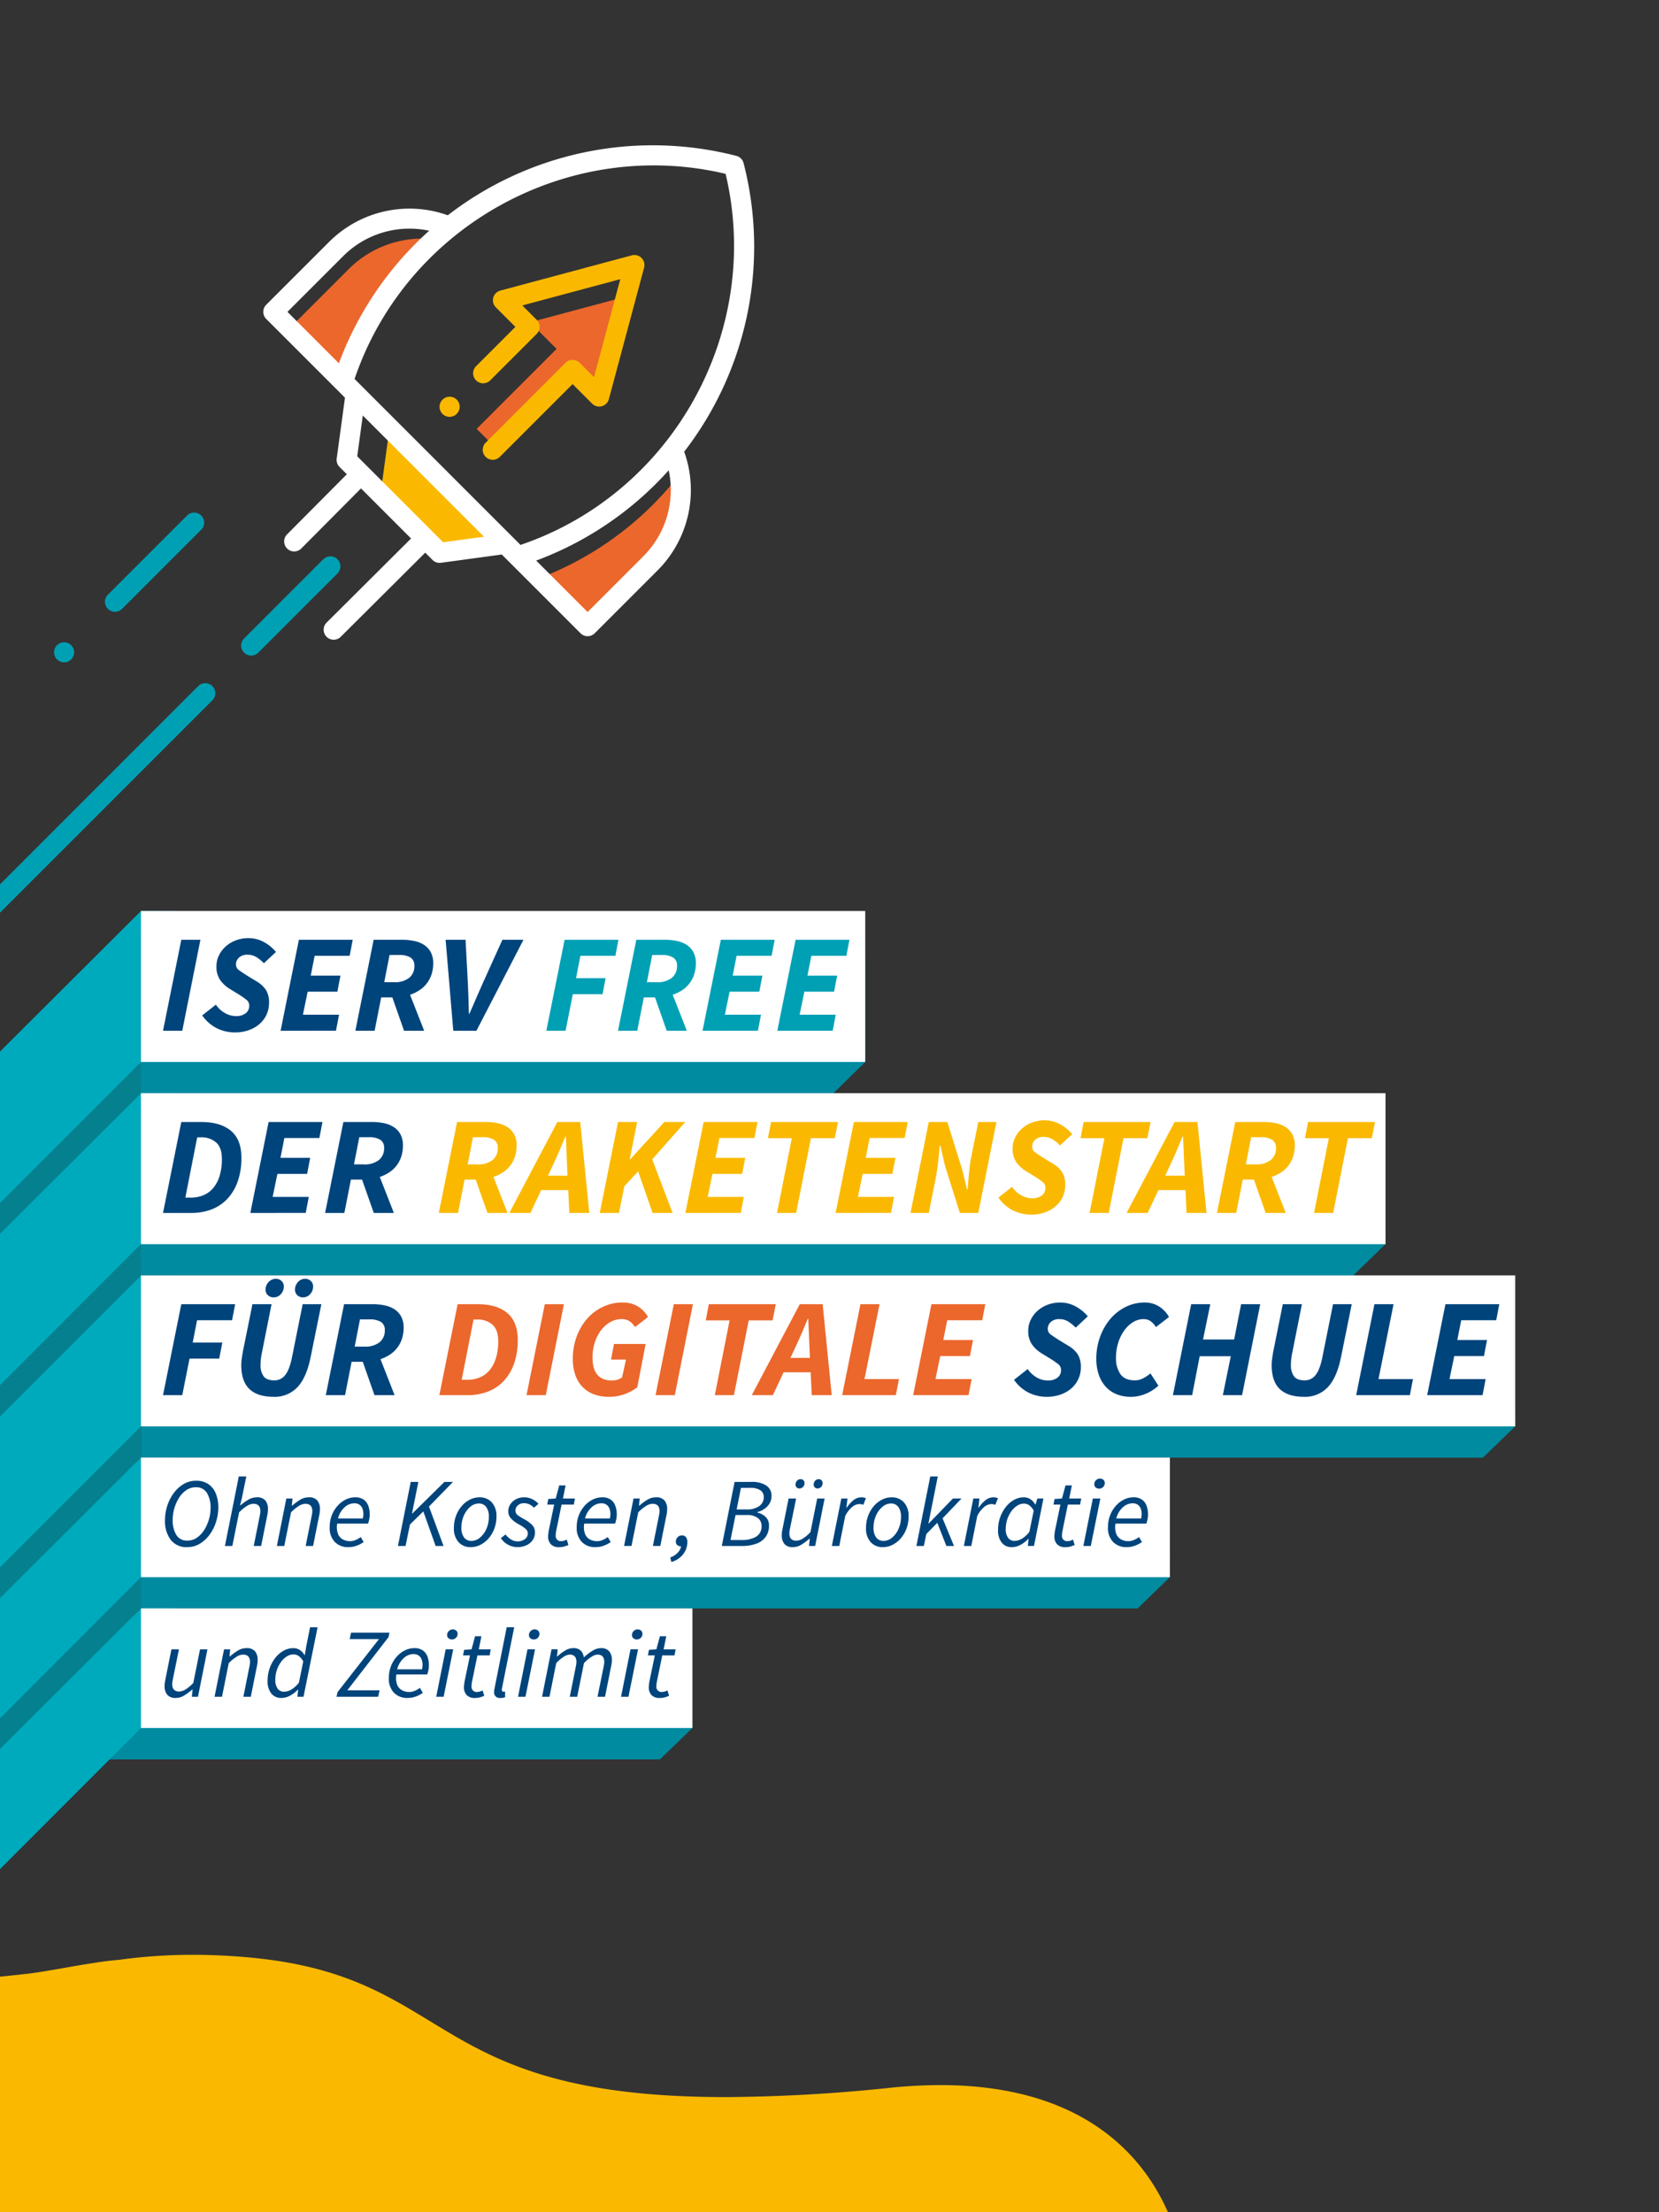 <svg xmlns="http://www.w3.org/2000/svg" xmlns:xlink="http://www.w3.org/1999/xlink" width="600" height="800" viewBox="0 0 600 800"><rect x="0" y="0" width="600" height="800" fill="#333333" stroke="none"/><defs><clipPath id="a"><rect width="600" height="800" fill="none"/></clipPath><clipPath id="b"><rect y="-800" width="800" height="600" fill="none"/></clipPath></defs><g clip-path="url(#a)"><g><g><polygon points="422.592 531.981 423.103 570.354 411.421 581.67 -73.893 581.67 -73.949 527.486 422.592 531.981" fill="#008ba1"/><polygon points="-79.74 636.241 238.667 636.241 250.426 624.892 248.68 586.176 -79.74 583.445 -79.74 636.241" fill="#008ba1"/><polygon points="50.962 471.909 -79.74 602.24 -79.74 614.981 63.23 471.909 50.962 471.909" fill="#fab900"/><polygon points="-79.74 669.954 -79.74 712.135 50.983 581.638 50.983 540.249 -79.74 669.954" fill="#05808e"/><polygon points="-79.74 623.871 -79.74 662.026 50.976 527.096 50.983 494.166 -79.74 623.871" fill="#05808e"/><polygon points="-79.74 512.615 -79.74 525.801 64.66 381.744 51.753 381.418 -79.74 512.615" fill="#05808e"/><polygon points="-79.74 459.786 -79.74 472.529 63.23 329.457 50.978 329.438 -79.74 459.786" fill="#00aabd"/><polygon points="-79.74 502.028 -79.74 514.848 51.067 383.95 51.753 370.831 -79.74 502.028" fill="#00aabd"/><polygon points="-79.74 468.846 -79.74 511.746 55.906 376.1 55.906 338.162 55.906 333.2 -79.74 468.846" fill="#00aabd"/><polygon points="50.962 461.174 -79.74 591.505 -79.74 604.247 63.23 461.174 50.962 461.174" fill="#00aabd"/><polygon points="-79.74 633.746 -79.74 646.591 52.149 514.64 51.753 502.549 -79.74 633.746" fill="#00aabd"/><polygon points="-79.74 600.563 -79.74 643.463 55.906 507.817 55.906 469.88 55.906 464.917 -79.74 600.563" fill="#00aabd"/><polygon points="-79.74 549.4 -79.74 592.128 54.782 457.401 56.569 418.054 56.569 413.091 -79.74 549.4" fill="#05808e"/><polygon points="-79.74 525.644 -79.74 538.364 63.23 395.292 52.019 394.285 -79.74 525.644" fill="#00aabd"/><polygon points="-79.74 567.863 -79.74 580.705 56.789 444.108 51.753 436.666 -79.74 567.863" fill="#00aabd"/><polygon points="-79.74 534.681 -79.74 577.581 55.906 441.935 55.906 403.997 55.906 399.034 -79.74 534.681" fill="#00aabd"/><polygon points="50.976 527.096 -79.74 657.433 -79.74 670.168 63.23 527.096 50.976 527.096" fill="#00aabd"/><polygon points="-79.74 658.419 -79.74 701.201 50.976 570.354 51.188 532.453 51.188 527.491 -79.74 658.419" fill="#00aabd"/><polygon points="50.983 581.637 -79.74 711.978 -79.74 724.71 63.23 581.637 50.983 581.637" fill="#00aabd"/><polygon points="-79.74 712.961 -79.74 755.744 50.983 624.892 51.188 586.995 51.188 582.032 -79.74 712.961" fill="#00aabd"/><polygon points="312.917 345.686 312.917 384.067 301.396 395.354 50.976 395.354 50.976 338.162 312.917 345.686" fill="#008ba1"/><polygon points="500.09 411.592 501.081 449.921 489.406 461.259 50.976 461.207 51 408.256 500.09 411.592" fill="#008ba1"/><polygon points="547.474 477.441 548 515.813 536.304 527.129 50.976 527.096 50.983 472.945 547.474 477.441" fill="#008ba1"/><rect x="50.976" y="329.435" width="261.943" height="54.6" fill="#fff"/><g><path d="M58.959,372.746l6.609-32.892h6.911l-6.558,32.892Z" fill="#00447c"/><path d="M84.888,373.351a14.792,14.792,0,0,1-6.28-1.413,14.279,14.279,0,0,1-5.474-4.741l4.944-3.885a9.789,9.789,0,0,0,3.254,3.027,8.066,8.066,0,0,0,4.061,1.11,5.471,5.471,0,0,0,3.43-1.009,3.309,3.309,0,0,0,1.312-2.775,2.63,2.63,0,0,0-1.034-2.144,30.475,30.475,0,0,0-2.8-1.942l-3.128-1.917a11.961,11.961,0,0,1-3.582-3.3,8.454,8.454,0,0,1-1.311-4.919,8.826,8.826,0,0,1,.908-3.96,10.657,10.657,0,0,1,2.447-3.229,11.53,11.53,0,0,1,3.657-2.194,12.646,12.646,0,0,1,4.54-.807,11.583,11.583,0,0,1,5.5,1.362,15.07,15.07,0,0,1,4.49,3.632l-4.389,4.086a14.1,14.1,0,0,0-2.674-2.194,5.97,5.97,0,0,0-3.229-.883,4.322,4.322,0,0,0-3.1,1.034,3.323,3.323,0,0,0-1.085,2.5,2.458,2.458,0,0,0,1.11,2.069q1.11.807,3.027,2.018l3.229,1.967a10.279,10.279,0,0,1,3.506,3.2,8.646,8.646,0,0,1,1.084,4.616,9.972,9.972,0,0,1-3.38,7.592,11.9,11.9,0,0,1-3.909,2.271A14.941,14.941,0,0,1,84.888,373.351Z" fill="#00447c"/><path d="M101.485,372.746l6.609-32.892h19.472l-1.11,5.8H113.794l-1.412,7.163h10.745l-1.11,5.8H111.272l-1.716,8.324h13.066l-1.11,5.8Z" fill="#00447c"/><path d="M128.524,372.746l6.609-32.892h10.291a20.926,20.926,0,0,1,4.49.454,10.171,10.171,0,0,1,3.556,1.463,7.205,7.205,0,0,1,2.346,2.623,8.192,8.192,0,0,1,.858,3.885,12.817,12.817,0,0,1-.631,4.162,10.778,10.778,0,0,1-4.389,5.675,14.341,14.341,0,0,1-3.355,1.614l5.1,13.016H146.13l-4.237-12.057h-4.036l-2.371,12.057Zm10.443-17.556h3.481A8.375,8.375,0,0,0,148,353.6a5.37,5.37,0,0,0,1.866-4.313,3.322,3.322,0,0,0-1.412-3.027,7.591,7.591,0,0,0-4.086-.908h-3.481Z" fill="#00447c"/><path d="M163.938,372.746l-2.775-32.892h7.214l.858,16.194.2,5.246q.1,2.624.152,5.3h.2q1.16-2.673,2.3-5.3t2.295-5.246l7.315-16.194h7.617l-17,32.892Z" fill="#00447c"/></g><g><path d="M197.587,372.746l6.609-32.892h19.473l-1.11,5.8H209.9l-1.564,8.071h10.695l-1.11,5.8H207.173l-2.624,13.218Z" fill="#00a0b4"/><path d="M223.517,372.746l6.609-32.892h10.291a20.926,20.926,0,0,1,4.49.454,10.171,10.171,0,0,1,3.556,1.463,7.205,7.205,0,0,1,2.346,2.623,8.192,8.192,0,0,1,.858,3.885,12.817,12.817,0,0,1-.631,4.162,10.778,10.778,0,0,1-4.389,5.675,14.341,14.341,0,0,1-3.355,1.614l5.1,13.016h-7.265l-4.237-12.057H232.85l-2.371,12.057ZM233.96,355.19h3.481a8.375,8.375,0,0,0,5.549-1.589,5.37,5.37,0,0,0,1.866-4.313,3.322,3.322,0,0,0-1.412-3.027,7.591,7.591,0,0,0-4.086-.908h-3.481Z" fill="#00a0b4"/><path d="M254.088,372.746l6.608-32.892h19.473l-1.11,5.8H266.4l-1.413,7.163H275.73l-1.11,5.8H263.875l-1.716,8.324h13.066l-1.11,5.8Z" fill="#00a0b4"/><path d="M281.127,372.746l6.609-32.892h19.472l-1.11,5.8H293.436l-1.412,7.163h10.745l-1.11,5.8H290.914l-1.716,8.324h13.066l-1.11,5.8Z" fill="#00a0b4"/></g><rect x="50.976" y="395.324" width="450.109" height="54.6" fill="#fff"/><g><path d="M58.959,438.635l6.609-32.892h7.214q6.91,0,10.72,3.179t3.808,9.736a25.4,25.4,0,0,1-1.336,8.576,17.789,17.789,0,0,1-3.734,6.281,15.353,15.353,0,0,1-5.725,3.834,20,20,0,0,1-7.265,1.286Zm8.072-5.549H69.1a11.587,11.587,0,0,0,4.414-.833,9.232,9.232,0,0,0,3.531-2.547,12.4,12.4,0,0,0,2.346-4.364,20.274,20.274,0,0,0,.858-6.23q0-4.086-2.069-5.953a7.971,7.971,0,0,0-5.549-1.866H71.319Z" fill="#00447c"/><path d="M90.539,438.635l6.608-32.892H116.62l-1.11,5.8H102.848l-1.413,7.163H112.18l-1.109,5.8H100.325l-1.715,8.323h13.066l-1.11,5.8Z" fill="#00447c"/><path d="M117.578,438.635l6.609-32.892h10.291a20.924,20.924,0,0,1,4.49.455,10.151,10.151,0,0,1,3.556,1.462,7.216,7.216,0,0,1,2.346,2.624,8.187,8.187,0,0,1,.858,3.884,12.813,12.813,0,0,1-.631,4.162,10.791,10.791,0,0,1-4.389,5.675,14.344,14.344,0,0,1-3.355,1.615l5.095,13.015h-7.264l-4.238-12.057h-4.035l-2.371,12.057Zm10.443-17.556h3.48a8.371,8.371,0,0,0,5.55-1.589,5.373,5.373,0,0,0,1.866-4.313,3.325,3.325,0,0,0-1.412-3.027,7.592,7.592,0,0,0-4.087-.908h-3.48Z" fill="#00447c"/></g><g><path d="M158.693,438.635l6.608-32.892h10.292a20.908,20.908,0,0,1,4.489.455,10.149,10.149,0,0,1,3.557,1.462,7.225,7.225,0,0,1,2.346,2.624,8.187,8.187,0,0,1,.857,3.884,12.813,12.813,0,0,1-.63,4.162,10.791,10.791,0,0,1-4.389,5.675,14.363,14.363,0,0,1-3.355,1.615l5.095,13.015H176.3l-4.238-12.057h-4.035l-2.372,12.057Zm10.442-17.556h3.481a8.366,8.366,0,0,0,5.549-1.589,5.37,5.37,0,0,0,1.867-4.313,3.323,3.323,0,0,0-1.413-3.027,7.589,7.589,0,0,0-4.086-.908h-3.481Z" fill="#fab900"/><path d="M184.219,438.635l17.353-32.892h8.274l3.279,32.892h-7.214l-.4-8.273h-9.786l-3.885,8.273Zm15.991-17.808-2.017,4.339h7.062l-.2-4.339q-.1-2.421-.2-4.792t-.2-5h-.2q-1.059,2.574-2.069,4.944T200.21,420.827Z" fill="#fab900"/><path d="M216.908,438.635l6.608-32.892h6.912l-2.674,13.52h.151l12.36-13.52h7.567l-11.956,13.52,7.365,19.372h-7.214L230.781,423.6l-4.994,5.4-1.918,9.635Z" fill="#fab900"/><path d="M247.882,438.635l6.608-32.892h19.473l-1.11,5.8H260.191l-1.413,7.163h10.745l-1.109,5.8H257.668l-1.715,8.323h13.066l-1.11,5.8Z" fill="#fab900"/><path d="M281.025,438.635l5.348-27.04h-8.627l1.11-5.852h24.215L301.91,411.6h-8.626l-5.348,27.04Z" fill="#fab900"/><path d="M302.213,438.635l6.608-32.892h19.473l-1.11,5.8H314.522l-1.413,7.163h10.745l-1.11,5.8H312l-1.715,8.323H323.35l-1.11,5.8Z" fill="#fab900"/><path d="M329.3,438.635l6.609-32.892h6.709l5.348,17.153,1.765,7.213h.2q.151-1.26.252-2.774t.253-3.052q.151-1.539.353-3.1t.5-2.976l2.523-12.461h6.558l-6.558,32.892h-6.659l-5.4-17.1-1.665-7.314h-.2q-.254,2.775-.58,5.851t-.883,5.953l-2.522,12.612Z" fill="#fab900"/><path d="M372.838,439.24a14.807,14.807,0,0,1-6.281-1.412,14.273,14.273,0,0,1-5.473-4.742l4.943-3.885a9.779,9.779,0,0,0,3.254,3.027,8.066,8.066,0,0,0,4.061,1.11,5.467,5.467,0,0,0,3.43-1.009,3.306,3.306,0,0,0,1.312-2.775,2.627,2.627,0,0,0-1.034-2.143,30.655,30.655,0,0,0-2.8-1.943l-3.128-1.917a11.961,11.961,0,0,1-3.582-3.3,8.46,8.46,0,0,1-1.311-4.918,8.841,8.841,0,0,1,.908-3.961,10.673,10.673,0,0,1,2.447-3.228,11.532,11.532,0,0,1,3.657-2.195,12.673,12.673,0,0,1,4.541-.807,11.579,11.579,0,0,1,5.5,1.362,15.07,15.07,0,0,1,4.49,3.632l-4.389,4.087a14.094,14.094,0,0,0-2.673-2.195,5.975,5.975,0,0,0-3.229-.883,4.324,4.324,0,0,0-3.1,1.035,3.323,3.323,0,0,0-1.084,2.5,2.454,2.454,0,0,0,1.11,2.068q1.109.807,3.026,2.018l3.229,1.967a10.262,10.262,0,0,1,3.506,3.2,8.643,8.643,0,0,1,1.085,4.616,9.976,9.976,0,0,1-3.38,7.592,11.927,11.927,0,0,1-3.91,2.27A14.935,14.935,0,0,1,372.838,439.24Z" fill="#fab900"/><path d="M394.075,438.635l5.348-27.04H390.8l1.11-5.852h24.215l-1.16,5.852h-8.627l-5.347,27.04Z" fill="#fab900"/><path d="M407.444,438.635,424.8,405.743h8.274l3.279,32.892h-7.214l-.4-8.273h-9.786l-3.885,8.273Zm15.991-17.808-2.018,4.339h7.063l-.2-4.339q-.1-2.421-.2-4.792t-.2-5h-.2q-1.06,2.574-2.068,4.944T423.435,420.827Z" fill="#fab900"/><path d="M440.133,438.635l6.608-32.892h10.292a20.924,20.924,0,0,1,4.49.455,10.159,10.159,0,0,1,3.556,1.462,7.216,7.216,0,0,1,2.346,2.624,8.187,8.187,0,0,1,.857,3.884,12.813,12.813,0,0,1-.63,4.162,10.778,10.778,0,0,1-4.389,5.675,14.344,14.344,0,0,1-3.355,1.615L465,438.635h-7.264L453.5,426.578h-4.035L447.1,438.635Zm10.442-17.556h3.481a8.371,8.371,0,0,0,5.55-1.589,5.37,5.37,0,0,0,1.866-4.313,3.325,3.325,0,0,0-1.412-3.027,7.6,7.6,0,0,0-4.087-.908h-3.481Z" fill="#fab900"/><path d="M475.244,438.635l5.347-27.04h-8.626l1.109-5.852h24.215l-1.16,5.852H487.5l-5.347,27.04Z" fill="#fab900"/></g><rect x="50.976" y="461.214" width="497.024" height="54.6" fill="#fff"/><g><path d="M58.959,504.525l6.609-32.892H85.04l-1.11,5.8H71.268L69.7,485.506H80.4l-1.11,5.8H68.544l-2.623,13.218Z" fill="#00447c"/><path d="M87.916,488.381,91.3,471.633h6.912l-3.582,18.01q-.2,1.01-.3,1.967a17.633,17.633,0,0,0-.1,1.867,6.914,6.914,0,0,0,1.11,4.237q1.11,1.464,3.885,1.463a4.849,4.849,0,0,0,3.935-1.942q1.563-1.941,2.471-6.533l3.834-19.069h6.76L112.382,490.6q-1.513,7.567-4.817,11.048a11.261,11.261,0,0,1-8.551,3.481q-5.853,0-8.8-2.8t-2.951-8.652a18.638,18.638,0,0,1,.2-2.547Q87.662,489.693,87.916,488.381Zm11.047-19.22a2.933,2.933,0,0,1-2.093-.782,2.8,2.8,0,0,1-.833-2.144,3.533,3.533,0,0,1,.278-1.337,4.138,4.138,0,0,1,.782-1.236,3.848,3.848,0,0,1,1.185-.882,3.38,3.38,0,0,1,1.489-.328,2.949,2.949,0,0,1,2.017.757,2.674,2.674,0,0,1,.858,2.118,3.963,3.963,0,0,1-1.034,2.623A3.326,3.326,0,0,1,98.963,469.161Zm10.594,0a2.869,2.869,0,0,1-2.043-.782,2.8,2.8,0,0,1-.832-2.144,3.531,3.531,0,0,1,.277-1.337,4.448,4.448,0,0,1,.757-1.236,3.557,3.557,0,0,1,1.16-.882,3.379,3.379,0,0,1,1.488-.328,2.95,2.95,0,0,1,2.018.757,2.674,2.674,0,0,1,.858,2.118,3.963,3.963,0,0,1-1.034,2.623A3.326,3.326,0,0,1,109.557,469.161Z" fill="#00447c"/><path d="M117.83,504.525l6.609-32.892H134.73a20.926,20.926,0,0,1,4.49.454,10.171,10.171,0,0,1,3.556,1.463,7.205,7.205,0,0,1,2.346,2.623,8.192,8.192,0,0,1,.858,3.885,12.817,12.817,0,0,1-.631,4.162,10.8,10.8,0,0,1-4.389,5.675,14.341,14.341,0,0,1-3.355,1.614l5.095,13.016h-7.264L131.2,492.468h-4.035l-2.371,12.057Zm10.443-17.556h3.48a8.376,8.376,0,0,0,5.55-1.589,5.373,5.373,0,0,0,1.866-4.313,3.322,3.322,0,0,0-1.412-3.027,7.583,7.583,0,0,0-4.087-.908h-3.48Z" fill="#00447c"/></g><g><path d="M158.9,504.525l6.608-32.892h7.214q6.91,0,10.72,3.178t3.809,9.737a25.369,25.369,0,0,1-1.337,8.575,17.763,17.763,0,0,1-3.733,6.281,15.333,15.333,0,0,1-5.726,3.834,19.978,19.978,0,0,1-7.264,1.287Zm8.071-5.55h2.068a11.588,11.588,0,0,0,4.415-.832,9.235,9.235,0,0,0,3.531-2.548,12.392,12.392,0,0,0,2.346-4.363,20.309,20.309,0,0,0,.857-6.231q0-4.086-2.068-5.952a7.971,7.971,0,0,0-5.549-1.867h-1.312Z" fill="#eb672c"/><path d="M190.424,504.525l6.609-32.892h6.911l-6.558,32.892Z" fill="#eb672c"/><path d="M220.187,505.13a15.053,15.053,0,0,1-5.448-.933,11.163,11.163,0,0,1-4.112-2.7,11.644,11.644,0,0,1-2.572-4.314,17.732,17.732,0,0,1-.883-5.826,22.857,22.857,0,0,1,1.362-7.945,20.452,20.452,0,0,1,3.758-6.458,17.6,17.6,0,0,1,5.7-4.338,16.354,16.354,0,0,1,7.189-1.589,10.384,10.384,0,0,1,5.473,1.387,10.5,10.5,0,0,1,3.708,3.859l-4.692,3.632a7.023,7.023,0,0,0-2.093-2.169,5.114,5.114,0,0,0-2.75-.706,8.2,8.2,0,0,0-4.212,1.135,11.11,11.11,0,0,0-3.355,3.052,14.794,14.794,0,0,0-2.194,4.439,17.6,17.6,0,0,0-.782,5.247,14.193,14.193,0,0,0,.378,3.43,7.01,7.01,0,0,0,1.236,2.624,5.447,5.447,0,0,0,2.22,1.69,8.358,8.358,0,0,0,3.279.58,6.251,6.251,0,0,0,1.942-.3,6,6,0,0,0,1.64-.807l1.412-6.458h-5.4l1.06-5.649h11.451L230.478,501.7a17.638,17.638,0,0,1-4.54,2.447A16.254,16.254,0,0,1,220.187,505.13Z" fill="#eb672c"/><path d="M237.087,504.525l6.608-32.892h6.911l-6.558,32.892Z" fill="#eb672c"/><path d="M258.526,504.525l5.348-27.04h-8.627l1.11-5.852h24.215l-1.161,5.852h-8.626l-5.348,27.04Z" fill="#eb672c"/><path d="M271.894,504.525l17.354-32.892h8.273l3.28,32.892h-7.214l-.4-8.274H283.4l-3.884,8.274Zm15.992-17.808-2.018,4.338h7.063l-.2-4.338q-.1-2.423-.2-4.793t-.2-4.994h-.2q-1.061,2.572-2.069,4.944T287.886,486.717Z" fill="#eb672c"/><path d="M304.584,504.525l6.608-32.892H318.1l-5.448,27.09h12.461l-1.111,5.8Z" fill="#eb672c"/><path d="M330.261,504.525l6.609-32.892h19.473l-1.11,5.8H342.57l-1.412,7.164H351.9l-1.11,5.8H340.048l-1.715,8.324H351.4l-1.11,5.8Z" fill="#eb672c"/></g><g><path d="M378.491,505.13a14.8,14.8,0,0,1-6.281-1.413,14.264,14.264,0,0,1-5.473-4.742l4.943-3.884a9.8,9.8,0,0,0,3.254,3.027,8.069,8.069,0,0,0,4.061,1.11,5.467,5.467,0,0,0,3.43-1.009,3.307,3.307,0,0,0,1.312-2.775A2.63,2.63,0,0,0,382.7,493.3a30.475,30.475,0,0,0-2.8-1.942l-3.128-1.917a11.945,11.945,0,0,1-3.581-3.3,8.456,8.456,0,0,1-1.312-4.919,8.837,8.837,0,0,1,.908-3.96,10.689,10.689,0,0,1,2.447-3.229,11.524,11.524,0,0,1,3.658-2.194,12.642,12.642,0,0,1,4.54-.807,11.579,11.579,0,0,1,5.5,1.362,15.07,15.07,0,0,1,4.49,3.632l-4.389,4.086a14.126,14.126,0,0,0-2.673-2.194,5.97,5.97,0,0,0-3.229-.883,4.319,4.319,0,0,0-3.1,1.034,3.323,3.323,0,0,0-1.085,2.5,2.456,2.456,0,0,0,1.11,2.069q1.108.807,3.026,2.017l3.229,1.968a10.27,10.27,0,0,1,3.506,3.2,8.645,8.645,0,0,1,1.085,4.616,9.972,9.972,0,0,1-3.38,7.592,11.892,11.892,0,0,1-3.91,2.27A14.935,14.935,0,0,1,378.491,505.13Z" fill="#00447c"/><path d="M409.011,505.13a13.626,13.626,0,0,1-5.171-.933,10.735,10.735,0,0,1-3.935-2.725,12.268,12.268,0,0,1-2.522-4.338,17.567,17.567,0,0,1-.883-5.776,22.857,22.857,0,0,1,1.362-7.945,21.005,21.005,0,0,1,3.708-6.458,17.383,17.383,0,0,1,5.549-4.338,15.274,15.274,0,0,1,6.886-1.589,9.541,9.541,0,0,1,5.121,1.387,10.656,10.656,0,0,1,3.657,3.859l-4.742,3.632a6.951,6.951,0,0,0-1.968-2.169,4.269,4.269,0,0,0-2.421-.706,7.284,7.284,0,0,0-3.935,1.135,11.153,11.153,0,0,0-3.178,3.052,15.551,15.551,0,0,0-2.144,4.439,17.6,17.6,0,0,0-.782,5.247,10.1,10.1,0,0,0,1.614,6.054q1.614,2.22,5.247,2.219a6.36,6.36,0,0,0,2.875-.706,13.732,13.732,0,0,0,2.724-1.816l2.876,4.439a16.138,16.138,0,0,1-1.766,1.413,14.535,14.535,0,0,1-2.27,1.286,16.084,16.084,0,0,1-2.749.959A12.77,12.77,0,0,1,409.011,505.13Z" fill="#00447c"/><path d="M424.2,504.525l6.608-32.892h6.912L435.091,484.4h11.25l2.523-12.763h6.91l-6.557,32.892h-6.962l2.875-14.075H433.88l-2.723,14.075Z" fill="#00447c"/><path d="M460.566,488.381l3.38-16.748h6.912l-3.582,18.01q-.2,1.01-.3,1.967a17.9,17.9,0,0,0-.1,1.867,6.914,6.914,0,0,0,1.11,4.237q1.11,1.464,3.885,1.463a4.846,4.846,0,0,0,3.934-1.942q1.565-1.941,2.473-6.533l3.833-19.069h6.76L485.033,490.6q-1.514,7.567-4.817,11.048a11.261,11.261,0,0,1-8.551,3.481q-5.853,0-8.8-2.8t-2.952-8.652a18.51,18.51,0,0,1,.2-2.547Q460.314,489.693,460.566,488.381Z" fill="#00447c"/><path d="M490.481,504.525l6.608-32.892H504l-5.449,27.09h12.461l-1.11,5.8Z" fill="#00447c"/><path d="M516.159,504.525l6.608-32.892H542.24l-1.11,5.8H528.468l-1.413,7.164H537.8l-1.11,5.8H525.946l-1.716,8.324H537.3l-1.11,5.8Z" fill="#00447c"/></g><rect x="50.976" y="527.104" width="372.128" height="43.249" fill="#fff"/><g><path d="M67.681,559.487a7.074,7.074,0,0,1-5.95-2.666,11.189,11.189,0,0,1-2.066-7.045,16.97,16.97,0,0,1,.812-5.19,15.9,15.9,0,0,1,2.331-4.609,12,12,0,0,1,3.584-3.284,8.774,8.774,0,0,1,4.538-1.218,7.7,7.7,0,0,1,4.4,1.2,7.45,7.45,0,0,1,2.7,3.373,13.035,13.035,0,0,1,.918,5.1,17.139,17.139,0,0,1-.812,5.209,15.845,15.845,0,0,1-2.331,4.626,12.083,12.083,0,0,1-3.566,3.284A8.746,8.746,0,0,1,67.681,559.487Zm.142-2.366a5.87,5.87,0,0,0,3.407-1.059,9.5,9.5,0,0,0,2.631-2.79,14.743,14.743,0,0,0,1.695-3.8,14.573,14.573,0,0,0,.6-4.079,10.171,10.171,0,0,0-1.306-5.49,4.461,4.461,0,0,0-4.061-2.066,5.942,5.942,0,0,0-3.408,1.041,9.3,9.3,0,0,0-2.631,2.772,15.158,15.158,0,0,0-2.3,7.911,10.288,10.288,0,0,0,1.289,5.473A4.441,4.441,0,0,0,67.823,557.121Z" fill="#00447c"/><path d="M81.347,559.064l5.015-25.143h2.719l-1.7,8.3-.565,2.153h.141a19.153,19.153,0,0,1,2.9-2.065,5.957,5.957,0,0,1,3-.83,3.814,3.814,0,0,1,3.125,1.148,4.8,4.8,0,0,1,.936,3.125,10.969,10.969,0,0,1-.282,2.366l-2.19,10.947H91.764l2.119-10.594q.141-.707.212-1.13a5.38,5.38,0,0,0,.071-.883q0-2.649-2.543-2.648a4.621,4.621,0,0,0-2.26.741,15.032,15.032,0,0,0-2.895,2.366l-2.437,12.148Z" fill="#00447c"/><path d="M100.134,559.064l3.425-17.162h2.225l-.248,2.577h.142a19.877,19.877,0,0,1,2.895-2.136,5.9,5.9,0,0,1,3.072-.865,3.817,3.817,0,0,1,3.126,1.148,4.806,4.806,0,0,1,.935,3.125,10.969,10.969,0,0,1-.282,2.366l-2.189,10.947h-2.684l2.119-10.594q.14-.707.211-1.13a5.38,5.38,0,0,0,.071-.883q0-2.649-2.542-2.648a4.615,4.615,0,0,0-2.26.741,15,15,0,0,0-2.9,2.366l-2.437,12.148Z" fill="#00447c"/><path d="M125.982,559.487a6.572,6.572,0,0,1-4.89-1.871,7.2,7.2,0,0,1-1.854-5.3,11.738,11.738,0,0,1,.794-4.414,11.23,11.23,0,0,1,2.119-3.426,9.6,9.6,0,0,1,2.949-2.224,7.611,7.611,0,0,1,3.319-.777,5.259,5.259,0,0,1,3.09.812,4.652,4.652,0,0,1,1.677,2.225,9,9,0,0,1,.53,3.178,8.235,8.235,0,0,1-.212,1.889,13.858,13.858,0,0,1-.388,1.395H121.957a7.139,7.139,0,0,0,.247,3.637,3.915,3.915,0,0,0,1.748,2.066,5.414,5.414,0,0,0,2.666.654,5.005,5.005,0,0,0,2.031-.442,9.379,9.379,0,0,0,1.818-1.042l1.06,1.8a10.672,10.672,0,0,1-2.455,1.289A8.567,8.567,0,0,1,125.982,559.487Zm-3.743-10.346h9q.071-.389.124-.812a7.187,7.187,0,0,0,.053-.883,5.334,5.334,0,0,0-.318-1.854,3.064,3.064,0,0,0-1.042-1.413,3.182,3.182,0,0,0-1.96-.547,5.2,5.2,0,0,0-3.531,1.5A8.051,8.051,0,0,0,122.239,549.141Z" fill="#00447c"/><path d="M143.921,559.064l4.626-23.166H151.3l-2.295,11.442h.106L160.73,535.9h3.107l-8.687,8.9,5.262,14.267h-2.86l-4.45-12.5-4.838,4.732-1.589,7.769Z" fill="#00447c"/><path d="M170.264,559.487a5.7,5.7,0,0,1-4.449-1.836,7.249,7.249,0,0,1-1.66-5.049,12.407,12.407,0,0,1,.777-4.468,11.666,11.666,0,0,1,2.083-3.531,9.417,9.417,0,0,1,2.966-2.313,7.714,7.714,0,0,1,3.426-.812,5.76,5.76,0,0,1,4.467,1.836,7.21,7.21,0,0,1,1.677,5.05,12.405,12.405,0,0,1-.777,4.467,11.463,11.463,0,0,1-2.1,3.531,9.589,9.589,0,0,1-2.984,2.313A7.713,7.713,0,0,1,170.264,559.487Zm.282-2.26a4.712,4.712,0,0,0,3.02-1.165,8.513,8.513,0,0,0,2.33-3.143,10.428,10.428,0,0,0,.9-4.378,5.827,5.827,0,0,0-.954-3.585,3.215,3.215,0,0,0-2.719-1.254,4.67,4.67,0,0,0-3.019,1.184,8.7,8.7,0,0,0-2.331,3.16,10.451,10.451,0,0,0-.9,4.379,5.752,5.752,0,0,0,.953,3.567A3.231,3.231,0,0,0,170.546,557.227Z" fill="#00447c"/><path d="M187.038,559.487a7.3,7.3,0,0,1-5.9-3.248l1.7-1.342a7.066,7.066,0,0,0,1.943,1.8,4.568,4.568,0,0,0,2.471.706,4.131,4.131,0,0,0,2.561-.812,2.469,2.469,0,0,0,1.077-2.048,2.155,2.155,0,0,0-.724-1.607,14.377,14.377,0,0,0-2.7-1.784,10.629,10.629,0,0,1-2.63-2.012,3.642,3.642,0,0,1-1.007-2.543,4.642,4.642,0,0,1,.777-2.666,5.385,5.385,0,0,1,2.066-1.8,6.2,6.2,0,0,1,2.843-.653,6.607,6.607,0,0,1,2.93.636,7.74,7.74,0,0,1,2.3,1.695l-1.625,1.412a5.742,5.742,0,0,0-1.571-1.165,4.486,4.486,0,0,0-2.066-.459,3.138,3.138,0,0,0-2.207.794,2.482,2.482,0,0,0-.865,1.89,2.035,2.035,0,0,0,.953,1.73,24.291,24.291,0,0,0,2.084,1.306,11.538,11.538,0,0,1,3.108,2.26,3.856,3.856,0,0,1,.917,2.613,4.713,4.713,0,0,1-.847,2.79,5.511,5.511,0,0,1-2.295,1.854A7.9,7.9,0,0,1,187.038,559.487Z" fill="#00447c"/><path d="M202.328,559.487a3.92,3.92,0,0,1-3.178-1.112,4.1,4.1,0,0,1-.918-2.7,6.53,6.53,0,0,1,.07-.989q.071-.459.106-.918l2.013-9.676h-2.507l.388-2.013,2.684-.176,1.271-4.732h2.295L203.6,541.9h4.343l-.423,2.189h-4.414l-2.013,9.817a7.686,7.686,0,0,0-.106,1.271,1.851,1.851,0,0,0,2.189,2.119,2.633,2.633,0,0,0,.954-.177c.305-.117.588-.235.847-.353l.6,1.943a14.7,14.7,0,0,1-1.394.511A6.074,6.074,0,0,1,202.328,559.487Z" fill="#00447c"/><path d="M215.323,559.487a6.576,6.576,0,0,1-4.891-1.871,7.2,7.2,0,0,1-1.854-5.3,11.738,11.738,0,0,1,.795-4.414,11.228,11.228,0,0,1,2.118-3.426,9.612,9.612,0,0,1,2.949-2.224,7.614,7.614,0,0,1,3.319-.777,5.257,5.257,0,0,1,3.09.812,4.653,4.653,0,0,1,1.678,2.225,9,9,0,0,1,.529,3.178,8.18,8.18,0,0,1-.212,1.889,13.594,13.594,0,0,1-.388,1.395H211.3a7.139,7.139,0,0,0,.247,3.637,3.919,3.919,0,0,0,1.748,2.066,5.421,5.421,0,0,0,2.667.654,5,5,0,0,0,2.03-.442,9.358,9.358,0,0,0,1.819-1.042l1.059,1.8a10.664,10.664,0,0,1-2.454,1.289A8.575,8.575,0,0,1,215.323,559.487Zm-3.743-10.346h9c.047-.259.089-.53.124-.812a7.187,7.187,0,0,0,.053-.883,5.334,5.334,0,0,0-.318-1.854,3.057,3.057,0,0,0-1.042-1.413,3.179,3.179,0,0,0-1.959-.547,5.2,5.2,0,0,0-3.532,1.5A8.05,8.05,0,0,0,211.58,549.141Z" fill="#00447c"/><path d="M225.7,559.064,229.13,541.9h2.224l-.247,2.577h.141a19.884,19.884,0,0,1,2.9-2.136,5.9,5.9,0,0,1,3.072-.865,3.813,3.813,0,0,1,3.125,1.148,4.8,4.8,0,0,1,.936,3.125,10.969,10.969,0,0,1-.282,2.366l-2.19,10.947h-2.683l2.118-10.594q.141-.707.212-1.13a5.38,5.38,0,0,0,.071-.883q0-2.649-2.543-2.648a4.621,4.621,0,0,0-2.26.741,15.032,15.032,0,0,0-2.9,2.366l-2.437,12.148Z" fill="#00447c"/><path d="M242.8,564.855l-.389-1.624a7.128,7.128,0,0,0,2.666-1.7,4.649,4.649,0,0,0,1.254-2.331h-.071a1.923,1.923,0,0,1-1.306-.459,1.553,1.553,0,0,1-.53-1.236,2.286,2.286,0,0,1,.618-1.571,2.094,2.094,0,0,1,1.642-.689,1.687,1.687,0,0,1,1.413.635,2.692,2.692,0,0,1,.494,1.7A7.07,7.07,0,0,1,247,562.136,8.053,8.053,0,0,1,242.8,564.855Z" fill="#00447c"/><path d="M261.052,559.064l4.626-23.166h6.18a9.2,9.2,0,0,1,5.261,1.307,4.332,4.332,0,0,1,1.907,3.814,5.042,5.042,0,0,1-.759,2.754,6.5,6.5,0,0,1-1.942,1.978,7.363,7.363,0,0,1-2.454,1.059l-.036.142a6.58,6.58,0,0,1,3.037,1.571,4.056,4.056,0,0,1,1.236,3.125,6.758,6.758,0,0,1-1.254,4.22,7.254,7.254,0,0,1-3.442,2.419,14.728,14.728,0,0,1-4.944.777Zm3.143-2.154h4.025a9.847,9.847,0,0,0,5.262-1.218,4.265,4.265,0,0,0,1.942-3.9,3.448,3.448,0,0,0-1.359-2.842,6.228,6.228,0,0,0-3.938-1.077h-4.1Zm2.224-11.053h3.32a7.88,7.88,0,0,0,4.908-1.254,3.9,3.9,0,0,0,1.589-3.2,2.879,2.879,0,0,0-1.218-2.472,6.6,6.6,0,0,0-3.831-.882h-3.214Z" fill="#00447c"/><path d="M286.8,559.487a3.792,3.792,0,0,1-3.108-1.165,4.754,4.754,0,0,1-.953-3.108,8.992,8.992,0,0,1,.07-1.147q.071-.548.212-1.219l2.19-10.946h2.719L285.771,552.5q-.143.672-.212,1.113a5.586,5.586,0,0,0-.071.9q0,2.649,2.543,2.649a4.561,4.561,0,0,0,2.277-.742,13.9,13.9,0,0,0,2.808-2.366l2.436-12.147h2.684l-3.425,17.162h-2.225l.283-2.613h-.142a20.818,20.818,0,0,1-2.895,2.136A5.79,5.79,0,0,1,286.8,559.487Zm2.33-21.223a1.435,1.435,0,0,1-1.006-.37,1.341,1.341,0,0,1-.406-1.042,1.937,1.937,0,0,1,.53-1.377,1.679,1.679,0,0,1,1.271-.565,1.368,1.368,0,0,1,1.448,1.483,1.8,1.8,0,0,1-.548,1.324A1.762,1.762,0,0,1,289.125,538.264Zm6.568,0a1.435,1.435,0,0,1-1.006-.37,1.341,1.341,0,0,1-.406-1.042,1.941,1.941,0,0,1,.53-1.377,1.68,1.68,0,0,1,1.271-.565,1.384,1.384,0,0,1,1.024.388,1.482,1.482,0,0,1,.389,1.1,1.835,1.835,0,0,1-.53,1.324A1.706,1.706,0,0,1,295.693,538.264Z" fill="#00447c"/><path d="M300.849,559.064l3.426-17.162H306.5l-.388,3.284h.141a11.356,11.356,0,0,1,2.366-2.631,4.582,4.582,0,0,1,2.931-1.077,4.077,4.077,0,0,1,1.624.318l-.953,2.4a3.335,3.335,0,0,0-1.483-.282,4.139,4.139,0,0,0-2.613,1.112,10.3,10.3,0,0,0-2.437,3.2l-2.154,10.841Z" fill="#00447c"/><path d="M319.318,559.487a5.7,5.7,0,0,1-4.45-1.836,7.248,7.248,0,0,1-1.659-5.049,12.407,12.407,0,0,1,.776-4.468,11.689,11.689,0,0,1,2.084-3.531,9.406,9.406,0,0,1,2.966-2.313,7.71,7.71,0,0,1,3.425-.812,5.761,5.761,0,0,1,4.468,1.836,7.214,7.214,0,0,1,1.677,5.05,12.405,12.405,0,0,1-.777,4.467,11.483,11.483,0,0,1-2.1,3.531,9.589,9.589,0,0,1-2.984,2.313A7.713,7.713,0,0,1,319.318,559.487Zm.282-2.26a4.708,4.708,0,0,0,3.019-1.165,8.515,8.515,0,0,0,2.331-3.143,10.443,10.443,0,0,0,.9-4.378,5.827,5.827,0,0,0-.953-3.585,3.216,3.216,0,0,0-2.719-1.254,4.67,4.67,0,0,0-3.019,1.184,8.68,8.68,0,0,0-2.331,3.16,10.451,10.451,0,0,0-.9,4.379,5.745,5.745,0,0,0,.953,3.567A3.231,3.231,0,0,0,319.6,557.227Z" fill="#00447c"/><path d="M331.43,559.064l5.015-25.143h2.719l-3.39,17.056h.07l8.793-9.075h3.108l-6.851,7.168,4.132,9.994h-2.755l-3.284-8.369-3.955,4.025-.918,4.344Z" fill="#00447c"/><path d="M348.592,559.064l3.425-17.162h2.225l-.389,3.284H354a11.356,11.356,0,0,1,2.366-2.631,4.58,4.58,0,0,1,2.931-1.077,4.077,4.077,0,0,1,1.624.318l-.954,2.4a3.328,3.328,0,0,0-1.482-.282,4.144,4.144,0,0,0-2.614,1.112,10.31,10.31,0,0,0-2.436,3.2l-2.154,10.841Z" fill="#00447c"/><path d="M365.9,559.487a4.453,4.453,0,0,1-3.6-1.606,7.011,7.011,0,0,1-1.342-4.609,13.387,13.387,0,0,1,.777-4.608,13.059,13.059,0,0,1,2.084-3.761,9.832,9.832,0,0,1,2.966-2.525,7.163,7.163,0,0,1,3.461-.9,4.375,4.375,0,0,1,2.454.706,4.857,4.857,0,0,1,1.677,1.872h.142l.671-2.154h2.189l-3.425,17.162h-2.225l.282-2.543h-.141a10.844,10.844,0,0,1-2.79,2.137A6.685,6.685,0,0,1,365.9,559.487Zm.989-2.26a5.417,5.417,0,0,0,2.737-.812,9.406,9.406,0,0,0,2.666-2.472l1.554-7.662a5.523,5.523,0,0,0-1.625-1.943,3.275,3.275,0,0,0-1.871-.6,4.557,4.557,0,0,0-2.454.741,7.666,7.666,0,0,0-2.119,2.031,10.926,10.926,0,0,0-2.031,6.338,5.218,5.218,0,0,0,.865,3.3A2.777,2.777,0,0,0,366.884,557.227Z" fill="#00447c"/><path d="M385.423,559.487a3.92,3.92,0,0,1-3.178-1.112,4.1,4.1,0,0,1-.919-2.7,6.4,6.4,0,0,1,.071-.989q.071-.459.106-.918l2.013-9.676h-2.507l.388-2.013,2.684-.176,1.271-4.732h2.3l-.954,4.732h4.344l-.424,2.189H386.2l-2.012,9.817a7.686,7.686,0,0,0-.106,1.271,1.851,1.851,0,0,0,2.189,2.119,2.629,2.629,0,0,0,.954-.177c.305-.117.588-.235.847-.353l.6,1.943q-.566.246-1.4.511A6.074,6.074,0,0,1,385.423,559.487Z" fill="#00447c"/><path d="M391.814,559.064l3.425-17.162h2.72L394.5,559.064Zm5.686-20.729a1.92,1.92,0,0,1-1.2-.406,1.4,1.4,0,0,1-.53-1.183,1.929,1.929,0,0,1,.619-1.466,2.02,2.02,0,0,1,1.43-.582,1.85,1.85,0,0,1,1.218.424,1.471,1.471,0,0,1,.512,1.2,1.873,1.873,0,0,1-.618,1.448A2.054,2.054,0,0,1,397.5,538.335Z" fill="#00447c"/><path d="M407.458,559.487a6.576,6.576,0,0,1-4.891-1.871,7.2,7.2,0,0,1-1.854-5.3,11.738,11.738,0,0,1,.795-4.414,11.247,11.247,0,0,1,2.118-3.426,9.612,9.612,0,0,1,2.949-2.224,7.619,7.619,0,0,1,3.32-.777,5.255,5.255,0,0,1,3.089.812,4.653,4.653,0,0,1,1.678,2.225,9,9,0,0,1,.53,3.178,8.235,8.235,0,0,1-.212,1.889,13.552,13.552,0,0,1-.389,1.395H403.433a7.128,7.128,0,0,0,.247,3.637,3.915,3.915,0,0,0,1.748,2.066,5.414,5.414,0,0,0,2.666.654,5,5,0,0,0,2.03-.442,9.358,9.358,0,0,0,1.819-1.042l1.059,1.8a10.643,10.643,0,0,1-2.454,1.289A8.575,8.575,0,0,1,407.458,559.487Zm-3.743-10.346h9q.072-.389.124-.812a7,7,0,0,0,.053-.883,5.357,5.357,0,0,0-.317-1.854,3.071,3.071,0,0,0-1.042-1.413,3.182,3.182,0,0,0-1.96-.547,5.2,5.2,0,0,0-3.531,1.5A8.051,8.051,0,0,0,403.715,549.141Z" fill="#00447c"/></g><rect x="50.976" y="581.642" width="199.449" height="43.249" fill="#fff"/><g><path d="M63.585,614.026a3.793,3.793,0,0,1-3.108-1.165,4.762,4.762,0,0,1-.953-3.108,8.8,8.8,0,0,1,.071-1.147q.071-.548.211-1.219L62,596.44h2.719l-2.154,10.594q-.141.672-.212,1.113a5.693,5.693,0,0,0-.071.9q0,2.649,2.543,2.648a4.562,4.562,0,0,0,2.278-.741,13.9,13.9,0,0,0,2.807-2.366l2.437-12.148h2.684L71.6,613.6H69.376l.283-2.613h-.141a20.7,20.7,0,0,1-2.9,2.137A5.787,5.787,0,0,1,63.585,614.026Z" fill="#00447c"/><path d="M77.6,613.6,81.03,596.44h2.225l-.248,2.578h.141a19.884,19.884,0,0,1,2.9-2.136,5.89,5.89,0,0,1,3.072-.865,3.819,3.819,0,0,1,3.126,1.147,4.811,4.811,0,0,1,.935,3.126,10.969,10.969,0,0,1-.282,2.366L90.705,613.6H88.022l2.118-10.593q.141-.707.212-1.131a5.359,5.359,0,0,0,.071-.882q0-2.649-2.543-2.649a4.613,4.613,0,0,0-2.26.742,15.032,15.032,0,0,0-2.9,2.366L80.288,613.6Z" fill="#00447c"/><path d="M101.723,614.026a4.451,4.451,0,0,1-3.6-1.606,7.007,7.007,0,0,1-1.342-4.609,13.383,13.383,0,0,1,.777-4.608,13.081,13.081,0,0,1,2.083-3.761,9.821,9.821,0,0,1,2.967-2.525,7.162,7.162,0,0,1,3.46-.9,4.207,4.207,0,0,1,2.4.688,5.269,5.269,0,0,1,1.659,1.819h.106l.565-3.355,1.342-6.709h2.719L109.774,613.6h-2.225l.283-2.542h-.141a10.884,10.884,0,0,1-2.79,2.137A6.688,6.688,0,0,1,101.723,614.026Zm.989-2.26a5.322,5.322,0,0,0,2.719-.812,9.952,9.952,0,0,0,2.684-2.472l1.553-7.663a5.517,5.517,0,0,0-1.624-1.942,3.276,3.276,0,0,0-1.872-.6,4.562,4.562,0,0,0-2.454.741,7.666,7.666,0,0,0-2.119,2.031,10.935,10.935,0,0,0-2.03,6.338,5.22,5.22,0,0,0,.865,3.3A2.78,2.78,0,0,0,102.712,611.766Z" fill="#00447c"/><path d="M121.709,613.6l.353-1.659,15.008-19.211H126.477l.494-2.295h13.878l-.353,1.625-14.9,19.21h11.688l-.529,2.33Z" fill="#00447c"/><path d="M147.381,614.026a6.575,6.575,0,0,1-4.89-1.871,7.2,7.2,0,0,1-1.854-5.3,11.754,11.754,0,0,1,.794-4.414,11.23,11.23,0,0,1,2.119-3.426,9.632,9.632,0,0,1,2.949-2.225,7.624,7.624,0,0,1,3.319-.776,5.257,5.257,0,0,1,3.09.812,4.647,4.647,0,0,1,1.677,2.225,9,9,0,0,1,.53,3.178,8.235,8.235,0,0,1-.212,1.889,13.935,13.935,0,0,1-.388,1.395H143.356a7.139,7.139,0,0,0,.247,3.637,3.915,3.915,0,0,0,1.748,2.066,5.414,5.414,0,0,0,2.666.653,5.02,5.02,0,0,0,2.031-.441,9.379,9.379,0,0,0,1.818-1.042l1.06,1.8a10.69,10.69,0,0,1-2.455,1.289A8.567,8.567,0,0,1,147.381,614.026Zm-3.743-10.346h9q.071-.388.124-.813a7.159,7.159,0,0,0,.053-.882,5.334,5.334,0,0,0-.318-1.854,3.064,3.064,0,0,0-1.042-1.413,3.182,3.182,0,0,0-1.96-.547,5.2,5.2,0,0,0-3.531,1.5A8.047,8.047,0,0,0,143.638,603.68Z" fill="#00447c"/><path d="M157.763,613.6l3.426-17.162h2.719L160.447,613.6Zm5.686-20.728a1.915,1.915,0,0,1-1.2-.407,1.4,1.4,0,0,1-.53-1.182,1.932,1.932,0,0,1,.618-1.466,2.024,2.024,0,0,1,1.43-.582,1.855,1.855,0,0,1,1.219.423,1.475,1.475,0,0,1,.512,1.2,1.876,1.876,0,0,1-.618,1.448A2.054,2.054,0,0,1,163.449,592.874Z" fill="#00447c"/><path d="M171.888,614.026a3.923,3.923,0,0,1-3.178-1.112,4.107,4.107,0,0,1-.918-2.7,6.385,6.385,0,0,1,.071-.988q.07-.459.106-.919l2.012-9.675h-2.507l.389-2.013,2.683-.177,1.272-4.732h2.295l-.953,4.732H177.5l-.424,2.19h-4.414l-2.013,9.817a7.786,7.786,0,0,0-.106,1.271,1.853,1.853,0,0,0,2.19,2.119,2.628,2.628,0,0,0,.953-.177q.459-.175.848-.353l.6,1.942a14.532,14.532,0,0,1-1.4.512A6.065,6.065,0,0,1,171.888,614.026Z" fill="#00447c"/><path d="M181,614.026A2,2,0,0,1,178.7,611.8a6.523,6.523,0,0,1,.212-1.484l4.343-21.858h2.719l-4.414,22c-.024.165-.041.3-.053.406a2.426,2.426,0,0,0-.018.265q0,.635.6.635a1.271,1.271,0,0,0,.212-.017,3.62,3.62,0,0,0,.353-.089l.035,2.084a3.948,3.948,0,0,1-.741.212A5.577,5.577,0,0,1,181,614.026Z" fill="#00447c"/><path d="M187.355,613.6l3.425-17.162H193.5L190.038,613.6Zm5.685-20.728a1.914,1.914,0,0,1-1.2-.407,1.4,1.4,0,0,1-.53-1.182,1.932,1.932,0,0,1,.618-1.466,2.02,2.02,0,0,1,1.43-.582,1.851,1.851,0,0,1,1.218.423,1.475,1.475,0,0,1,.512,1.2,1.873,1.873,0,0,1-.618,1.448A2.054,2.054,0,0,1,193.04,592.874Z" fill="#00447c"/><path d="M196.042,613.6l3.425-17.162h2.225l-.247,2.578h.141a15.686,15.686,0,0,1,2.807-2.136,5.535,5.535,0,0,1,2.808-.865,3.745,3.745,0,0,1,2.913.971,4.279,4.279,0,0,1,1.041,2.384,17.965,17.965,0,0,1,3.214-2.455,5.79,5.79,0,0,1,2.86-.9,3.828,3.828,0,0,1,3.108,1.147,4.743,4.743,0,0,1,.953,3.126,8.579,8.579,0,0,1-.07,1.13q-.072.53-.212,1.236L218.819,613.6H216.1l2.154-10.593q.141-.707.212-1.131a5.359,5.359,0,0,0,.071-.882q0-2.649-2.507-2.649a4.407,4.407,0,0,0-2.013.742,13.59,13.59,0,0,0-2.825,2.366L208.754,613.6H206.07l2.119-10.593q.141-.707.212-1.131a5.359,5.359,0,0,0,.071-.882q0-2.649-2.472-2.649a4.425,4.425,0,0,0-2.048.742,12.925,12.925,0,0,0-2.79,2.366L198.725,613.6Z" fill="#00447c"/><path d="M224.61,613.6l3.425-17.162h2.719l-3.46,17.162Zm5.685-20.728a1.914,1.914,0,0,1-1.2-.407,1.4,1.4,0,0,1-.53-1.182,1.932,1.932,0,0,1,.618-1.466,2.02,2.02,0,0,1,1.43-.582,1.851,1.851,0,0,1,1.218.423,1.475,1.475,0,0,1,.512,1.2,1.873,1.873,0,0,1-.618,1.448A2.054,2.054,0,0,1,230.3,592.874Z" fill="#00447c"/><path d="M238.735,614.026a3.923,3.923,0,0,1-3.178-1.112,4.1,4.1,0,0,1-.918-2.7,6.516,6.516,0,0,1,.07-.988q.07-.459.106-.919l2.013-9.675h-2.507l.388-2.013,2.684-.177,1.271-4.732h2.3l-.954,4.732h4.344l-.424,2.19h-4.414l-2.013,9.817a7.677,7.677,0,0,0-.106,1.271,1.851,1.851,0,0,0,2.189,2.119,2.629,2.629,0,0,0,.954-.177q.459-.175.847-.353l.6,1.942a14.532,14.532,0,0,1-1.4.512A6.074,6.074,0,0,1,238.735,614.026Z" fill="#00447c"/></g></g><g><path d="M104.36,119.065l18.164,18.163,34.813-50.667A37.626,37.626,0,0,0,126.129,97.3Z" fill="#eb672c"/><path d="M195.147,209.077l17.371,17.371,22.676-22.674a37.625,37.625,0,0,0,10.6-32.208,117.019,117.019,0,0,1-50.643,37.511" fill="#eb672c"/><polygon points="182.764 196.694 140.875 154.805 137.682 178.262 159.306 199.886 182.764 196.694" fill="#fab900"/><polygon points="191.679 116.553 201.305 126.18 172.392 155.094 179.075 161.779 207.083 133.769 215.961 142.647 216.866 141.741 217.093 141.967 226.396 107.251 191.679 116.553" fill="#eb672c"/><path d="M188.682,196.908l-.432.148-60.015-60.014.149-.432c18.964-55.117,77.54-87.178,134.041-73.743,13.434,56.5-18.625,115.077-73.743,134.041m43.95,4.3-20.114,20.114-18.6-18.6a120.751,120.751,0,0,0,47.927-32.653,33.876,33.876,0,0,1-9.216,31.138M160.279,196.1,129.2,165.013l2.008-14.756,43.831,43.831Zm-37.714-64.724-18.6-18.6L124.08,92.661a33.874,33.874,0,0,1,31.138-9.217,120.758,120.758,0,0,0-32.653,47.928m146.361-72.4a3.625,3.625,0,0,0-2.6-2.6,121.269,121.269,0,0,0-104.375,21.48,41.105,41.105,0,0,0-42.99,9.689L96.28,110.21a3.627,3.627,0,0,0,0,5.126l25.231,25.229,0,0,3.253,3.252-2.993,22a3.619,3.619,0,0,0,1.028,3.052l2.635,2.636L103.789,193.28a3.624,3.624,0,0,0,5.139,5.11l21.632-21.764,18.107,18.109-30.511,30.376a3.624,3.624,0,1,0,5.113,5.136l30.523-30.388,2.633,2.634a3.627,3.627,0,0,0,2.562,1.06,3.514,3.514,0,0,0,.489-.033l22-2.994,3.254,3.255h0l25.229,25.231a3.627,3.627,0,0,0,5.125,0l22.675-22.676a41.1,41.1,0,0,0,9.69-42.99A121.271,121.271,0,0,0,268.926,58.97" fill="#fff"/><path d="M228.515,92.338l-47.557,12.743a3.626,3.626,0,0,0-1.625,6.064l7.065,7.064-14.237,14.236a3.624,3.624,0,0,0,5.125,5.125l16.8-16.8a3.622,3.622,0,0,0,0-5.123l-5.189-5.189,35.434-9.5L214.835,136.4l-5.188-5.189a3.631,3.631,0,0,0-5.126,0l-28.914,28.916a3.624,3.624,0,0,0,5.124,5.125L207.083,138.9l7.065,7.064a3.623,3.623,0,0,0,6.061-1.624l12.743-47.558a3.624,3.624,0,0,0-4.437-4.439" fill="#fab900"/><path d="M122.045,202.252a3.623,3.623,0,0,0-5.124,0l-28.6,28.6a3.623,3.623,0,1,0,5.123,5.123l28.6-28.595a3.623,3.623,0,0,0,0-5.124" fill="#00a0b4"/><path d="M76.806,248.119a3.623,3.623,0,0,0-5.124,0L-28.093,347.9a3.621,3.621,0,0,0,0,5.124,3.613,3.613,0,0,0,2.561,1.061,3.614,3.614,0,0,0,2.563-1.061l99.775-99.776a3.623,3.623,0,0,0,0-5.124" fill="#00a0b4"/><path d="M160.25,144.355l-.031.027a3.624,3.624,0,1,0,4.841,5.393l.031-.027a3.624,3.624,0,0,0-4.841-5.393" fill="#fab900"/><path d="M72.772,186.435a3.623,3.623,0,0,0-5.124,0l-28.595,28.6a3.623,3.623,0,1,0,5.123,5.124l28.6-28.6a3.622,3.622,0,0,0,0-5.123" fill="#00a0b4"/><path d="M23.183,239.518a3.622,3.622,0,1,0-2.562-1.061,3.635,3.635,0,0,0,2.562,1.061" fill="#00a0b4"/></g><path d="M428.169,821.07s-4.482-67.038-88.082-67.04a177.653,177.653,0,0,0-17.912.945,595.223,595.223,0,0,1-59.687,3.394c-108.4,0-97.7-43.085-170.876-50.354-7.672-.762-14.949-1.1-21.818-1.1a192.916,192.916,0,0,0-26.6,1.8c-9.134.652-25.358,4.176-33.367,5.059-8.839.975-17.592,1.95-25.541,1.95-17.471,0-31.048-4.711-33.045-24.488-2.92-28.9,69.452-63.916,38.249-147.587-21.928-58.8-81.249-68.432-117.773-68.432A183.547,183.547,0,0,0-158.47,477.5l-.13,302.256,67.984-2.687-38.272,24.059Z" fill="#fab900"/></g></g><g clip-path="url(#b)"><polygon points="-119.391 -19.087 -119.391 26.141 161.926 -255.312 162.142 -295.375 162.142 -300.621 -119.391 -19.087" fill="#00aabd"/></g></svg>